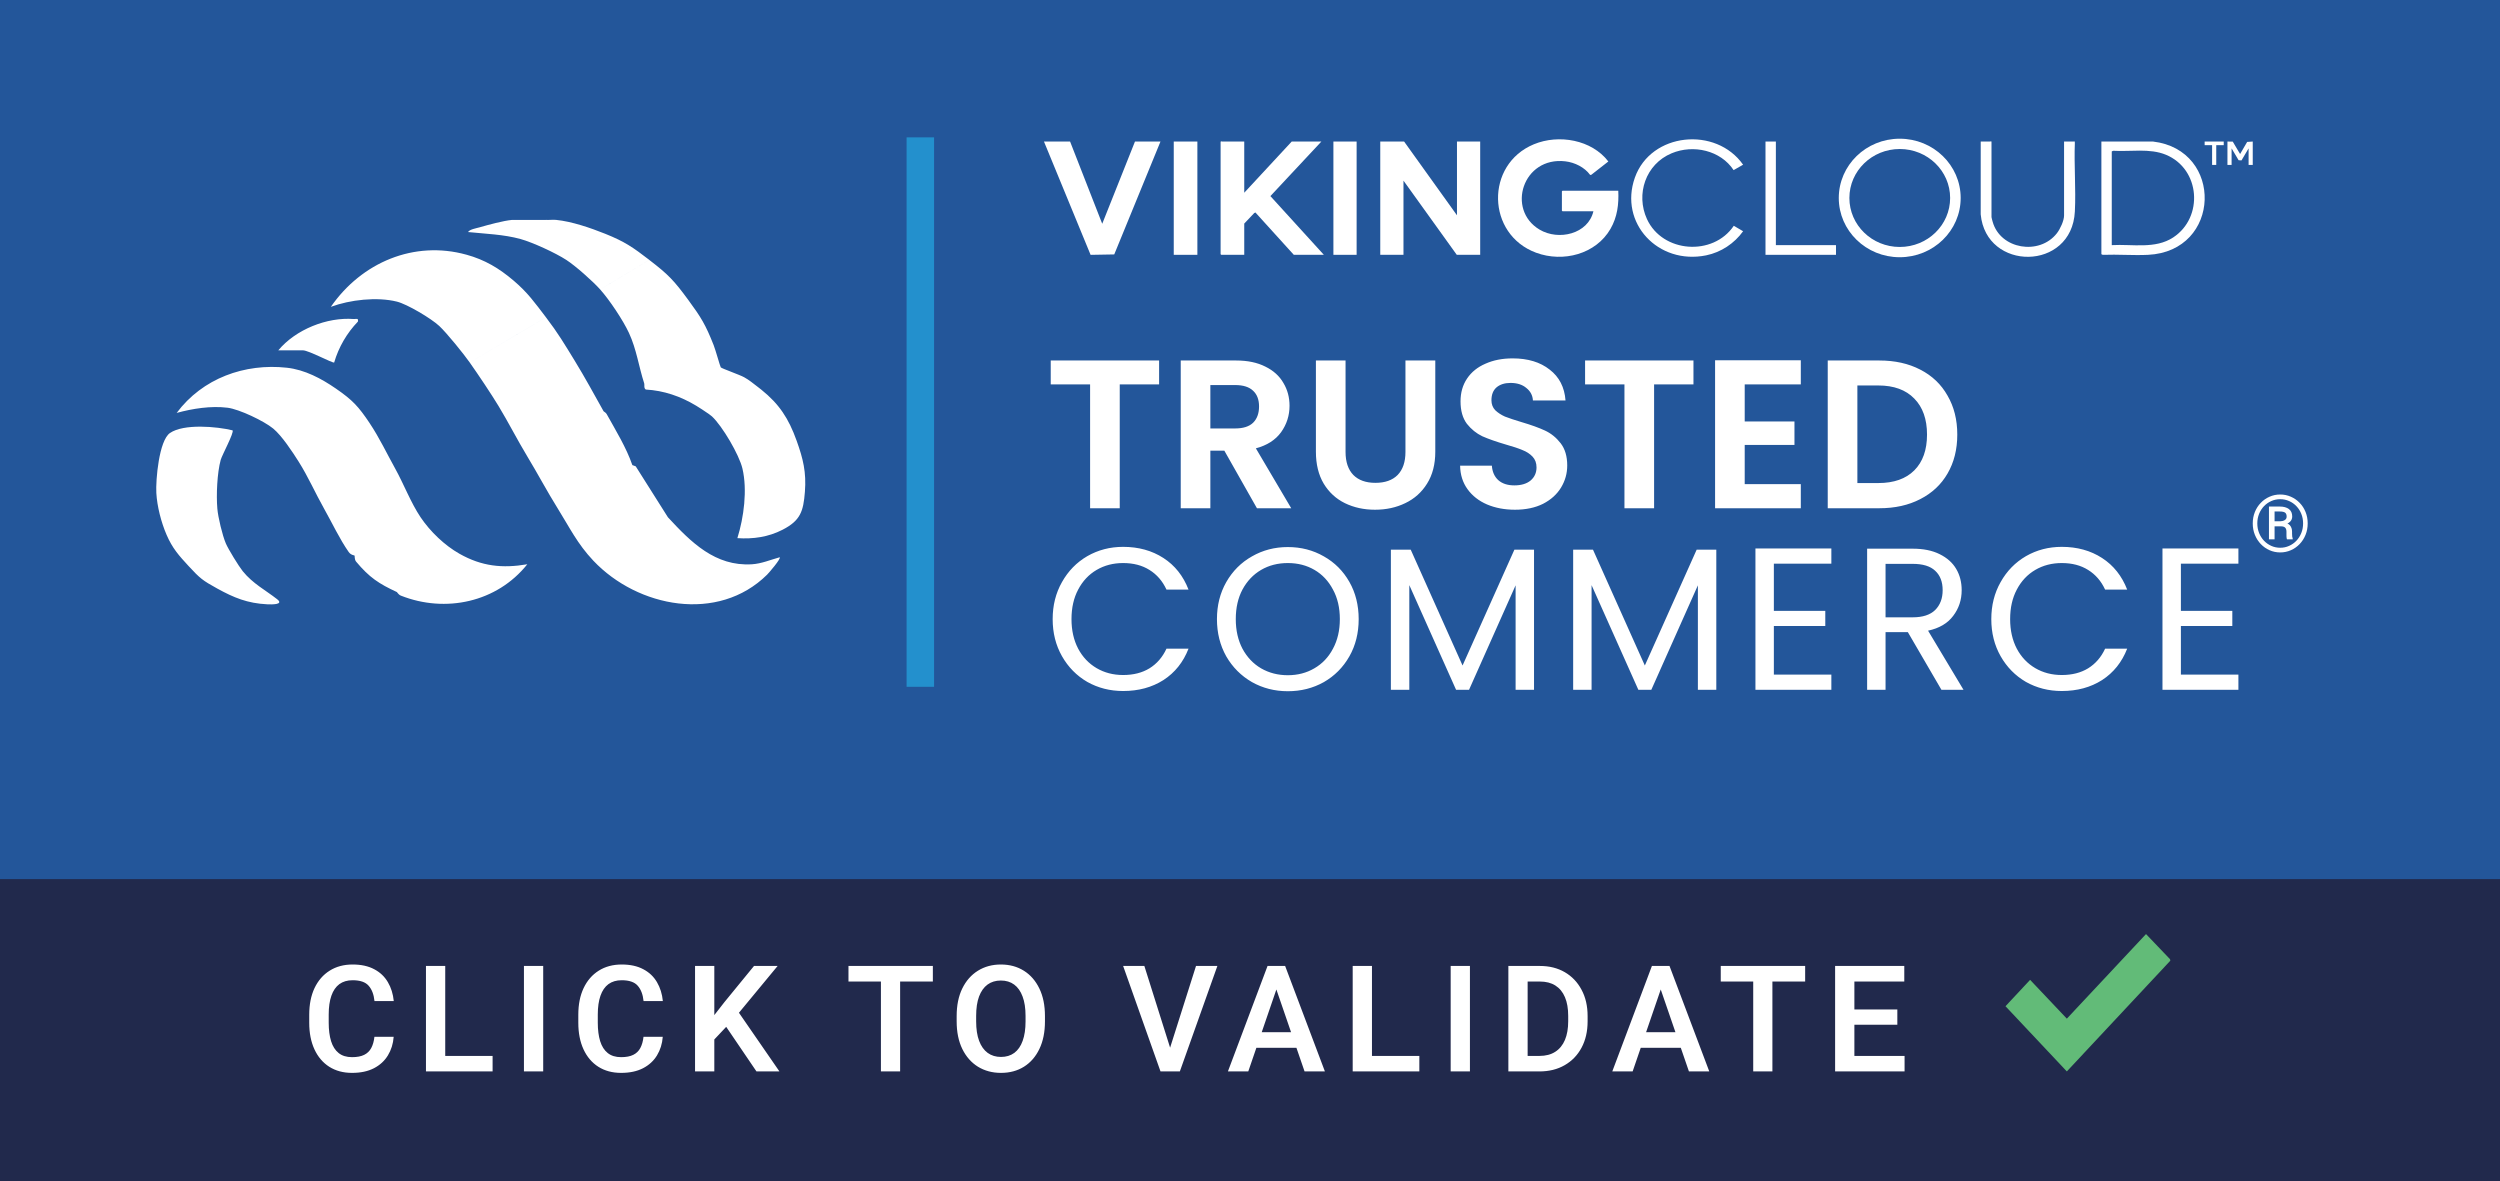 <svg width="182" height="86" viewBox="0 0 182 86" fill="none" xmlns="http://www.w3.org/2000/svg">
<rect x="0" y="0" width="182" height="86" fill="#333333" stroke="none"/>
<g clip-path="url(#clip0_116_11558)">
<rect width="182" height="86" fill="white"/>
<rect width="182" height="86" fill="#23569A"/>
<path d="M84.383 26.244V27.985H81.517V37H79.359V27.985H76.493V26.244H84.383ZM91.505 37L89.132 32.809H88.114V37H85.957V26.244H89.994C90.827 26.244 91.535 26.393 92.121 26.691C92.707 26.979 93.143 27.374 93.431 27.877C93.729 28.37 93.878 28.925 93.878 29.542C93.878 30.25 93.672 30.893 93.261 31.468C92.85 32.033 92.239 32.423 91.427 32.639L94.001 37H91.505ZM88.114 31.191H89.917C90.503 31.191 90.94 31.052 91.227 30.774C91.515 30.487 91.659 30.091 91.659 29.588C91.659 29.095 91.515 28.715 91.227 28.448C90.94 28.17 90.503 28.032 89.917 28.032H88.114V31.191ZM97.956 26.244V32.901C97.956 33.63 98.146 34.19 98.526 34.581C98.906 34.961 99.44 35.151 100.128 35.151C100.827 35.151 101.366 34.961 101.746 34.581C102.126 34.19 102.317 33.63 102.317 32.901V26.244H104.489V32.886C104.489 33.8 104.289 34.575 103.888 35.212C103.498 35.839 102.969 36.312 102.301 36.63C101.644 36.949 100.909 37.108 100.097 37.108C99.296 37.108 98.567 36.949 97.909 36.63C97.262 36.312 96.748 35.839 96.368 35.212C95.988 34.575 95.798 33.8 95.798 32.886V26.244H97.956ZM110.287 37.108C109.538 37.108 108.86 36.98 108.253 36.723C107.658 36.466 107.185 36.096 106.836 35.613C106.486 35.13 106.307 34.56 106.296 33.903H108.608C108.639 34.344 108.793 34.694 109.07 34.95C109.358 35.207 109.748 35.336 110.241 35.336C110.745 35.336 111.14 35.218 111.428 34.981C111.715 34.735 111.859 34.416 111.859 34.026C111.859 33.707 111.762 33.446 111.567 33.24C111.371 33.035 111.125 32.875 110.827 32.762C110.539 32.639 110.139 32.505 109.625 32.362C108.926 32.156 108.356 31.956 107.914 31.761C107.483 31.555 107.108 31.252 106.789 30.852C106.481 30.441 106.327 29.896 106.327 29.218C106.327 28.581 106.486 28.026 106.805 27.554C107.123 27.081 107.57 26.722 108.146 26.475C108.721 26.218 109.378 26.09 110.118 26.09C111.227 26.09 112.126 26.362 112.815 26.907C113.513 27.441 113.899 28.191 113.97 29.156H111.597C111.577 28.787 111.418 28.483 111.12 28.247C110.832 28.001 110.447 27.877 109.964 27.877C109.543 27.877 109.204 27.985 108.947 28.201C108.7 28.417 108.577 28.73 108.577 29.141C108.577 29.429 108.669 29.67 108.854 29.865C109.05 30.05 109.286 30.204 109.563 30.328C109.851 30.441 110.252 30.574 110.765 30.728C111.464 30.934 112.034 31.139 112.476 31.345C112.917 31.55 113.298 31.858 113.616 32.269C113.934 32.68 114.094 33.219 114.094 33.887C114.094 34.462 113.945 34.997 113.647 35.49C113.349 35.983 112.912 36.379 112.337 36.676C111.762 36.964 111.079 37.108 110.287 37.108ZM123.284 26.244V27.985H120.418V37H118.26V27.985H115.394V26.244H123.284ZM127.015 27.985V30.682H130.637V32.392H127.015V35.243H131.099V37H124.858V26.229H131.099V27.985H127.015ZM136.819 26.244C137.949 26.244 138.941 26.465 139.793 26.907C140.656 27.348 141.319 27.98 141.781 28.802C142.254 29.614 142.49 30.559 142.49 31.637C142.49 32.716 142.254 33.661 141.781 34.473C141.319 35.274 140.656 35.896 139.793 36.337C138.941 36.779 137.949 37 136.819 37H133.059V26.244H136.819ZM136.742 35.166C137.872 35.166 138.746 34.858 139.362 34.242C139.978 33.625 140.287 32.757 140.287 31.637C140.287 30.518 139.978 29.644 139.362 29.018C138.746 28.381 137.872 28.062 136.742 28.062H135.217V35.166H136.742Z" fill="white"/>
<path d="M76.634 45.073C76.634 44.071 76.86 43.172 77.312 42.376C77.764 41.57 78.378 40.941 79.154 40.489C79.941 40.037 80.81 39.811 81.763 39.811C82.883 39.811 83.861 40.081 84.697 40.622C85.532 41.162 86.141 41.929 86.524 42.921H84.918C84.633 42.302 84.22 41.825 83.68 41.491C83.149 41.157 82.51 40.99 81.763 40.99C81.046 40.99 80.402 41.157 79.832 41.491C79.262 41.825 78.815 42.302 78.491 42.921C78.167 43.53 78.005 44.248 78.005 45.073C78.005 45.889 78.167 46.606 78.491 47.225C78.815 47.834 79.262 48.306 79.832 48.64C80.402 48.974 81.046 49.141 81.763 49.141C82.51 49.141 83.149 48.979 83.68 48.655C84.22 48.321 84.633 47.844 84.918 47.225H86.524C86.141 48.208 85.532 48.969 84.697 49.51C83.861 50.041 82.883 50.306 81.763 50.306C80.81 50.306 79.941 50.085 79.154 49.643C78.378 49.191 77.764 48.566 77.312 47.771C76.86 46.975 76.634 46.075 76.634 45.073ZM93.753 50.321C92.799 50.321 91.93 50.099 91.144 49.657C90.358 49.205 89.734 48.581 89.272 47.785C88.82 46.98 88.594 46.075 88.594 45.073C88.594 44.071 88.82 43.172 89.272 42.376C89.734 41.57 90.358 40.946 91.144 40.504C91.93 40.052 92.799 39.826 93.753 39.826C94.716 39.826 95.59 40.052 96.376 40.504C97.162 40.946 97.781 41.565 98.234 42.361C98.686 43.157 98.912 44.061 98.912 45.073C98.912 46.085 98.686 46.989 98.234 47.785C97.781 48.581 97.162 49.205 96.376 49.657C95.59 50.099 94.716 50.321 93.753 50.321ZM93.753 49.156C94.47 49.156 95.114 48.989 95.683 48.655C96.263 48.321 96.715 47.844 97.04 47.225C97.374 46.606 97.541 45.889 97.541 45.073C97.541 44.248 97.374 43.53 97.04 42.921C96.715 42.302 96.268 41.825 95.698 41.491C95.128 41.157 94.48 40.99 93.753 40.99C93.025 40.99 92.377 41.157 91.807 41.491C91.237 41.825 90.785 42.302 90.451 42.921C90.127 43.53 89.965 44.248 89.965 45.073C89.965 45.889 90.127 46.606 90.451 47.225C90.785 47.844 91.237 48.321 91.807 48.655C92.387 48.989 93.035 49.156 93.753 49.156ZM111.677 40.017V50.217H110.336V42.612L106.946 50.217H106.002L102.598 42.597V50.217H101.256V40.017H102.701L106.474 48.449L110.248 40.017H111.677ZM124.947 40.017V50.217H123.606V42.612L120.216 50.217H119.272L115.867 42.597V50.217H114.526V40.017H115.97L119.744 48.449L123.517 40.017H124.947ZM129.137 41.035V44.469H132.881V45.574H129.137V49.112H133.323V50.217H127.796V39.929H133.323V41.035H129.137ZM141.336 50.217L138.889 46.017H137.268V50.217H135.927V39.944H139.243C140.019 39.944 140.673 40.076 141.204 40.342C141.744 40.607 142.147 40.966 142.412 41.418C142.678 41.87 142.81 42.386 142.81 42.965C142.81 43.673 142.604 44.297 142.191 44.837C141.788 45.378 141.179 45.736 140.363 45.913L142.943 50.217H141.336ZM137.268 44.941H139.243C139.97 44.941 140.516 44.764 140.879 44.41C141.243 44.046 141.425 43.565 141.425 42.965C141.425 42.356 141.243 41.885 140.879 41.55C140.526 41.216 139.98 41.049 139.243 41.049H137.268V44.941ZM144.967 45.073C144.967 44.071 145.193 43.172 145.645 42.376C146.097 41.57 146.711 40.941 147.488 40.489C148.274 40.037 149.143 39.811 150.097 39.811C151.217 39.811 152.195 40.081 153.03 40.622C153.865 41.162 154.474 41.929 154.858 42.921H153.251C152.966 42.302 152.553 41.825 152.013 41.491C151.482 41.157 150.843 40.99 150.097 40.99C149.379 40.99 148.736 41.157 148.166 41.491C147.596 41.825 147.149 42.302 146.824 42.921C146.5 43.53 146.338 44.248 146.338 45.073C146.338 45.889 146.5 46.606 146.824 47.225C147.149 47.834 147.596 48.306 148.166 48.64C148.736 48.974 149.379 49.141 150.097 49.141C150.843 49.141 151.482 48.979 152.013 48.655C152.553 48.321 152.966 47.844 153.251 47.225H154.858C154.474 48.208 153.865 48.969 153.03 49.51C152.195 50.041 151.217 50.306 150.097 50.306C149.143 50.306 148.274 50.085 147.488 49.643C146.711 49.191 146.097 48.566 145.645 47.771C145.193 46.975 144.967 46.075 144.967 45.073ZM158.769 41.035V44.469H162.513V45.574H158.769V49.112H162.956V50.217H157.428V39.929H162.956V41.035H158.769Z" fill="white"/>
<g clip-path="url(#clip1_116_11558)">
<path d="M164 12.006H163.698V10.802L163.18 11.678L162.97 11.664L162.46 10.802V12.006H162.158V10.304L162.545 10.31L163.079 11.213L163.592 10.332L164 10.304V12.006Z" fill="white"/>
<path d="M106.068 15.674V10.304H107.758V18.551H106.053L102.173 13.15V18.551H100.483V10.304H102.219L106.068 15.674Z" fill="white"/>
<path d="M117.811 13.884C117.857 14.867 117.742 15.799 117.243 16.663C116.183 18.499 113.807 19.13 111.826 18.397C108.217 17.063 108.108 11.979 111.663 10.504C113.483 9.749 115.881 10.175 117.087 11.756L115.848 12.724L115.763 12.736C115.361 12.182 114.65 11.827 113.959 11.745C110.863 11.381 109.641 15.26 112.078 16.714C113.47 17.544 115.612 17.035 116 15.381H113.751L113.706 15.337V13.928L113.751 13.884H117.812L117.811 13.884Z" fill="white"/>
<path d="M90.581 10.304V14.031L94.037 10.304H96.196L92.485 14.276L96.377 18.551H94.189L91.395 15.469L91.305 15.512L90.581 16.276V18.551H88.906L88.86 18.507V10.318L88.906 10.28C88.918 10.28 88.928 10.303 88.936 10.303H90.581L90.581 10.304Z" fill="white"/>
<path d="M77.902 10.304L80.242 16.291L82.626 10.304H84.483L81.117 18.522L79.395 18.553L76 10.304H77.902Z" fill="white"/>
<path d="M142.737 14.412C142.737 16.794 140.75 18.726 138.3 18.726C135.849 18.726 133.863 16.794 133.863 14.412C133.863 12.029 135.849 10.098 138.3 10.098C140.75 10.098 142.737 12.029 142.737 14.412ZM141.97 14.413C141.97 12.444 140.328 10.848 138.302 10.848C136.277 10.848 134.635 12.444 134.635 14.413C134.635 16.383 136.277 17.979 138.302 17.979C140.328 17.979 141.97 16.383 141.97 14.413Z" fill="white"/>
<path d="M152.981 10.304L156.739 10.304C161.902 10.908 161.724 18.292 156.379 18.552C155.297 18.605 154.171 18.509 153.085 18.552L152.981 18.507V10.304ZM153.736 17.846C155.232 17.759 156.897 18.151 158.213 17.283C160.437 15.817 160.182 12.304 157.681 11.267C156.497 10.776 155.098 11.052 153.84 10.977L153.736 11.023V17.846Z" fill="white"/>
<path d="M126.207 12.385C125.262 10.95 123.281 10.496 121.695 11.159C119.796 11.952 119.071 14.144 119.899 15.949C121.028 18.412 124.712 18.676 126.22 16.437L126.898 16.834C126.266 17.717 125.296 18.368 124.206 18.59C120.711 19.299 117.848 16.234 119.019 12.93C120.185 9.639 124.924 9.181 126.898 11.991L126.207 12.385H126.207Z" fill="white"/>
<path d="M150.264 10.304H150.973C150.981 10.304 150.997 10.269 151.019 10.287L151.05 10.376C150.984 12.032 151.133 13.747 151.05 15.397C150.831 19.755 144.581 19.768 144.195 15.602L144.196 10.303H144.905C144.916 10.303 144.939 10.251 144.981 10.318V15.806C144.981 15.841 145.047 16.08 145.063 16.138C145.621 18.153 148.471 18.618 149.745 16.976C149.979 16.675 150.264 16.065 150.264 15.689V10.304H150.264Z" fill="white"/>
<path d="M87.169 10.304H85.449V18.551H87.169V10.304Z" fill="white"/>
<path d="M98.762 10.304H97.072V18.551H98.762V10.304Z" fill="white"/>
<path d="M129.283 10.304V17.846H133.66V18.551H128.528V10.304H129.283Z" fill="white"/>
<path d="M161.887 10.304V10.568H161.343V12.006H161.041V10.568H160.498V10.304H161.887Z" fill="white"/>
</g>
<path d="M12.373 31.524C13.382 30.83 15.785 31.049 16.931 31.329C17.059 31.483 16.163 33.132 16.067 33.48C15.807 34.431 15.738 36.039 15.822 37.025C15.876 37.667 16.188 38.964 16.439 39.557C16.618 39.98 17.378 41.218 17.671 41.582C18.405 42.491 19.333 42.962 20.181 43.627C20.703 44.037 19.731 44.006 19.454 43.993C18.013 43.922 17.026 43.512 15.822 42.849C14.743 42.255 14.564 42.111 13.725 41.203C13.023 40.443 12.548 39.915 12.123 38.925C11.736 38.028 11.436 36.869 11.381 35.886C11.329 34.947 11.573 32.075 12.373 31.524ZM39.745 23.099C40.626 24.251 41.103 25.061 41.841 26.264C42.596 27.497 43.236 28.681 43.938 29.934C43.958 29.97 44.101 30.028 44.163 30.141C44.821 31.323 45.599 32.592 46.035 33.859L46.281 33.949L48.624 37.657C50.315 39.486 52.07 41.241 54.734 41.08C55.442 41.037 56.091 40.752 56.762 40.569C56.872 40.672 55.966 41.717 55.842 41.839C52.277 45.361 46.427 44.233 43.199 40.822C42.033 39.59 41.468 38.406 40.607 37.024C39.834 35.786 39.137 34.466 38.387 33.227C37.672 32.044 36.993 30.71 36.292 29.556C35.759 28.678 34.83 27.287 34.196 26.391L39.745 23.099ZM12.861 30.061C14.745 27.534 17.821 26.436 20.878 26.77C22.19 26.913 23.393 27.558 24.454 28.289C25.665 29.124 26.093 29.583 26.921 30.82L26.92 30.821C27.619 31.867 28.159 33.014 28.77 34.113C29.389 35.226 29.913 36.61 30.62 37.659C31.323 38.703 32.372 39.706 33.456 40.317C35.072 41.228 36.568 41.39 38.388 41.078C36.173 43.855 32.421 44.645 29.189 43.364C28.997 43.288 28.919 43.114 28.893 43.102C27.585 42.495 26.895 42.046 25.926 40.888C25.793 40.727 25.834 40.478 25.811 40.444C25.796 40.424 25.548 40.417 25.386 40.187C24.732 39.259 24.16 38.033 23.59 37.025C22.956 35.901 22.432 34.701 21.741 33.607C21.287 32.889 20.524 31.727 19.891 31.201C19.221 30.647 17.406 29.786 16.562 29.682C15.354 29.533 14.024 29.743 12.861 30.061ZM47.267 18.922C48.659 19.99 49.059 20.41 50.104 21.832C51.034 23.098 51.358 23.619 51.953 25.124C52.086 25.455 52.423 26.675 52.472 26.743C52.528 26.821 53.853 27.285 54.176 27.464C54.536 27.663 54.836 27.915 55.16 28.162L55.426 28.37C56.72 29.412 57.41 30.449 57.996 32.087C58.464 33.395 58.709 34.373 58.597 35.805C58.485 37.236 58.271 37.896 56.969 38.566C55.939 39.097 54.827 39.254 53.681 39.177C54.153 37.665 54.416 35.67 54.05 34.113C53.815 33.108 52.587 31.018 51.831 30.315L51.612 30.145C51.321 29.938 50.866 29.646 50.68 29.535C49.551 28.854 48.327 28.432 47.013 28.359C46.853 28.253 46.935 28.021 46.898 27.909C46.502 26.694 46.346 25.441 45.788 24.238C45.358 23.311 44.37 21.831 43.691 21.073L47.267 18.922ZM25.751 23.225C25.934 23.238 26.108 23.125 26.056 23.412C25.255 24.242 24.653 25.274 24.328 26.39C24.227 26.462 22.477 25.504 22.049 25.504H20.261C21.53 23.98 23.814 23.075 25.751 23.225ZM24.085 22.338C26.326 19.104 30.141 17.486 33.95 18.54V18.539C35.302 18.913 36.332 19.528 37.403 20.439C38.435 21.317 38.947 22.056 39.745 23.098L34.197 26.39C33.743 25.746 32.53 24.247 31.977 23.73C31.393 23.185 29.643 22.143 28.894 21.958C27.437 21.598 25.49 21.82 24.085 22.338ZM30.327 20.839C30.692 20.624 31.067 20.416 31.442 20.209C31.067 20.416 30.692 20.624 30.327 20.839ZM40.485 16.008C41.625 16.121 42.995 16.593 44.061 17.02C45.493 17.595 46.075 18.004 47.268 18.92L43.692 21.072C43.144 20.462 41.9 19.358 41.224 18.92C40.44 18.411 38.786 17.649 37.895 17.401C36.675 17.063 35.33 17.022 34.074 16.893C34.186 16.695 34.684 16.615 34.909 16.551C35.564 16.363 36.632 16.07 37.279 16.009H39.745V16.008C39.988 16.024 40.243 15.984 40.485 16.008Z" fill="white"/>
<rect y="64" width="182" height="22" fill="#21294C"/>
<path d="M156.23 68L157.98 69.832L158 69.939L150.466 78L146 73.253L147.792 71.333L150.466 74.158L156.23 68Z" fill="#62BB78"/>
<rect x="66" y="10" width="2" height="40" fill="#2390CD"/>
<path d="M28.66 75.479C28.622 75.986 28.481 76.437 28.238 76.835C27.996 77.232 27.657 77.543 27.221 77.768C26.785 77.993 26.254 78.106 25.628 78.106C24.992 78.106 24.44 77.958 23.972 77.662C23.505 77.364 23.144 76.94 22.891 76.392C22.638 75.843 22.512 75.198 22.512 74.456V73.871C22.512 73.126 22.64 72.481 22.896 71.936C23.157 71.387 23.524 70.963 23.999 70.665C24.473 70.366 25.03 70.216 25.67 70.216C26.293 70.216 26.816 70.331 27.242 70.559C27.671 70.784 28.003 71.099 28.238 71.503C28.474 71.904 28.616 72.363 28.666 72.879H27.263C27.214 72.398 27.071 72.025 26.836 71.761C26.604 71.494 26.215 71.361 25.67 71.361C25.287 71.361 24.965 71.456 24.705 71.645C24.449 71.835 24.255 72.117 24.125 72.489C23.995 72.858 23.93 73.315 23.93 73.86V74.456C23.93 74.977 23.988 75.425 24.104 75.801C24.22 76.174 24.403 76.46 24.652 76.66C24.902 76.861 25.227 76.961 25.628 76.961C25.994 76.961 26.289 76.905 26.514 76.792C26.739 76.68 26.91 76.515 27.026 76.297C27.145 76.075 27.223 75.803 27.258 75.479H28.66ZM35.861 78H32.012V76.871H35.861V78ZM32.413 78H31.01V70.322H32.413V78ZM39.545 78H38.143V70.322H39.545V78ZM48.249 75.479C48.211 75.986 48.07 76.437 47.828 76.835C47.585 77.232 47.246 77.543 46.81 77.768C46.374 77.993 45.843 78.106 45.217 78.106C44.581 78.106 44.029 77.958 43.561 77.662C43.094 77.364 42.733 76.94 42.48 76.392C42.227 75.843 42.101 75.198 42.101 74.456V73.871C42.101 73.126 42.229 72.481 42.486 71.936C42.746 71.387 43.113 70.963 43.588 70.665C44.062 70.366 44.62 70.216 45.259 70.216C45.882 70.216 46.406 70.331 46.831 70.559C47.26 70.784 47.592 71.099 47.828 71.503C48.063 71.904 48.206 72.363 48.255 72.879H46.852C46.803 72.398 46.66 72.025 46.425 71.761C46.193 71.494 45.804 71.361 45.259 71.361C44.876 71.361 44.554 71.456 44.294 71.645C44.038 71.835 43.844 72.117 43.714 72.489C43.584 72.858 43.519 73.315 43.519 73.86V74.456C43.519 74.977 43.577 75.425 43.693 75.801C43.809 76.174 43.992 76.46 44.242 76.66C44.491 76.861 44.816 76.961 45.217 76.961C45.583 76.961 45.878 76.905 46.103 76.792C46.328 76.68 46.499 76.515 46.615 76.297C46.734 76.075 46.812 75.803 46.847 75.479H48.249ZM52.002 78H50.599V70.322H52.002V78ZM53.52 74.061L51.743 75.949L51.495 74.551L52.735 72.959L54.892 70.322H56.611L53.52 74.061ZM52.629 74.403L53.61 73.46L56.743 78H55.071L52.629 74.403ZM65.529 78H64.131V70.322H65.529V78ZM67.912 71.456H61.769V70.322H67.912V71.456ZM76.073 74.356C76.073 75.133 75.938 75.803 75.667 76.365C75.4 76.924 75.026 77.355 74.544 77.657C74.066 77.956 73.509 78.106 72.872 78.106C72.243 78.106 71.684 77.956 71.195 77.657C70.71 77.355 70.331 76.924 70.056 76.365C69.782 75.803 69.645 75.133 69.645 74.356V73.971C69.645 73.194 69.78 72.526 70.051 71.967C70.325 71.405 70.705 70.972 71.19 70.67C71.675 70.368 72.232 70.216 72.862 70.216C73.498 70.216 74.057 70.368 74.539 70.67C75.02 70.972 75.397 71.405 75.667 71.967C75.938 72.526 76.073 73.194 76.073 73.971V74.356ZM74.66 73.96C74.66 73.398 74.588 72.927 74.444 72.547C74.303 72.164 74.099 71.874 73.832 71.677C73.565 71.48 73.241 71.382 72.862 71.382C72.486 71.382 72.162 71.48 71.891 71.677C71.624 71.874 71.419 72.164 71.274 72.547C71.134 72.927 71.064 73.398 71.064 73.96V74.356C71.064 74.915 71.135 75.388 71.28 75.775C71.424 76.158 71.631 76.45 71.902 76.65C72.173 76.847 72.496 76.945 72.872 76.945C73.252 76.945 73.575 76.847 73.843 76.65C74.11 76.45 74.312 76.158 74.449 75.775C74.59 75.388 74.66 74.915 74.66 74.356V73.96ZM87.069 70.322H88.625L85.893 78H84.844L85.107 76.513L87.069 70.322ZM85.26 76.513L85.534 78H84.485L81.764 70.322H83.309L85.26 76.513ZM90.874 78H89.392L92.277 70.322H93.21L93.115 71.466L90.874 78ZM92.725 71.466L92.62 70.322H93.558L96.453 78H94.972L92.725 71.466ZM94.887 76.281H90.721V75.142H94.887V76.281ZM103.328 78H99.478V76.871H103.328V78ZM99.879 78H98.476V70.322H99.879V78ZM107.011 78H105.609V70.322H107.011V78ZM110.426 78V76.871H112.066C112.527 76.871 112.912 76.771 113.221 76.571C113.534 76.371 113.77 76.082 113.928 75.706C114.086 75.33 114.165 74.878 114.165 74.351V73.96C114.165 73.419 114.086 72.964 113.928 72.595C113.77 72.222 113.537 71.939 113.232 71.746C112.926 71.552 112.551 71.456 112.108 71.456H110.395V70.322H112.108C112.794 70.322 113.397 70.473 113.917 70.775C114.437 71.078 114.844 71.503 115.135 72.052C115.431 72.597 115.578 73.236 115.578 73.971V74.351C115.578 75.085 115.431 75.727 115.135 76.276C114.844 76.82 114.434 77.244 113.907 77.546C113.383 77.849 112.769 78 112.066 78H110.426ZM111.212 78H109.809V70.322H111.212V78ZM118.856 78H117.374L120.259 70.322H121.192L121.097 71.466L118.856 78ZM120.707 71.466L120.602 70.322H121.54L124.435 78H122.954L120.707 71.466ZM122.869 76.281H118.703V75.142H122.869V76.281ZM129.031 78H127.634V70.322H129.031V78ZM131.415 71.456H125.271V70.322H131.415V71.456ZM138.653 78H134.598V76.871H138.653V78ZM134.999 78H133.596V70.322H134.999V78ZM138.126 74.599H134.598V73.491H138.126V74.599ZM138.632 71.456H134.598V70.322H138.632V71.456Z" fill="white"/>
<path d="M166 40.217C165.724 40.217 165.465 40.163 165.223 40.056C164.982 39.949 164.77 39.8 164.586 39.608C164.402 39.415 164.258 39.191 164.155 38.935C164.052 38.68 164 38.403 164 38.104C164 37.806 164.052 37.529 164.155 37.273C164.258 37.018 164.402 36.795 164.586 36.606C164.77 36.414 164.982 36.266 165.223 36.161C165.465 36.053 165.724 36 166 36C166.276 36 166.534 36.053 166.775 36.161C167.017 36.266 167.23 36.414 167.414 36.606C167.598 36.795 167.742 37.018 167.845 37.273C167.948 37.529 168 37.806 168 38.104C168 38.403 167.948 38.68 167.845 38.935C167.742 39.191 167.598 39.415 167.414 39.608C167.23 39.8 167.017 39.949 166.775 40.056C166.534 40.163 166.276 40.217 166 40.217ZM166.49 39.265C166.471 39.216 166.46 39.147 166.456 39.056C166.454 38.966 166.454 38.901 166.454 38.859V38.713C166.454 38.578 166.423 38.478 166.361 38.414C166.299 38.348 166.192 38.316 166.042 38.316L166.101 38.045C166.392 38.045 166.592 38.108 166.699 38.234C166.808 38.358 166.862 38.516 166.862 38.71V38.862C166.862 38.931 166.866 38.998 166.873 39.062C166.881 39.124 166.893 39.176 166.91 39.22V39.265H166.49ZM166 39.876C166.229 39.876 166.444 39.831 166.645 39.741C166.848 39.651 167.025 39.526 167.177 39.366C167.33 39.205 167.449 39.017 167.535 38.803C167.622 38.587 167.665 38.354 167.665 38.104C167.665 37.855 167.622 37.623 167.535 37.408C167.449 37.194 167.33 37.008 167.177 36.848C167.025 36.688 166.848 36.564 166.645 36.476C166.444 36.386 166.229 36.341 166 36.341C165.769 36.341 165.553 36.386 165.352 36.476C165.151 36.564 164.974 36.688 164.82 36.848C164.668 37.008 164.548 37.194 164.462 37.408C164.376 37.623 164.332 37.855 164.332 38.104C164.332 38.354 164.376 38.587 164.462 38.803C164.548 39.017 164.668 39.205 164.82 39.366C164.974 39.526 165.151 39.651 165.352 39.741C165.553 39.831 165.769 39.876 166 39.876ZM165.18 39.265V36.876H165.963C166.243 36.876 166.465 36.936 166.628 37.056C166.792 37.176 166.873 37.358 166.873 37.6C166.873 37.752 166.821 37.88 166.715 37.983C166.61 38.084 166.459 38.162 166.262 38.217C166.256 38.219 166.25 38.225 166.242 38.237C166.237 38.246 166.231 38.253 166.225 38.256C166.208 38.268 166.195 38.278 166.186 38.287C166.178 38.295 166.166 38.301 166.149 38.307C166.134 38.313 166.108 38.316 166.07 38.316H165.462V37.949H166.011C166.131 37.947 166.238 37.918 166.33 37.862C166.422 37.806 166.468 37.722 166.468 37.611C166.468 37.472 166.43 37.376 166.355 37.321C166.282 37.265 166.151 37.237 165.963 37.237H165.589V39.265H165.18Z" fill="white"/>
</g>
<defs>
<clipPath id="clip0_116_11558">
<rect width="182" height="86" fill="white"/>
</clipPath>
<clipPath id="clip1_116_11558">
<rect width="88" height="8.627" fill="white" transform="translate(76 10.098)"/>
</clipPath>
</defs>
</svg>
